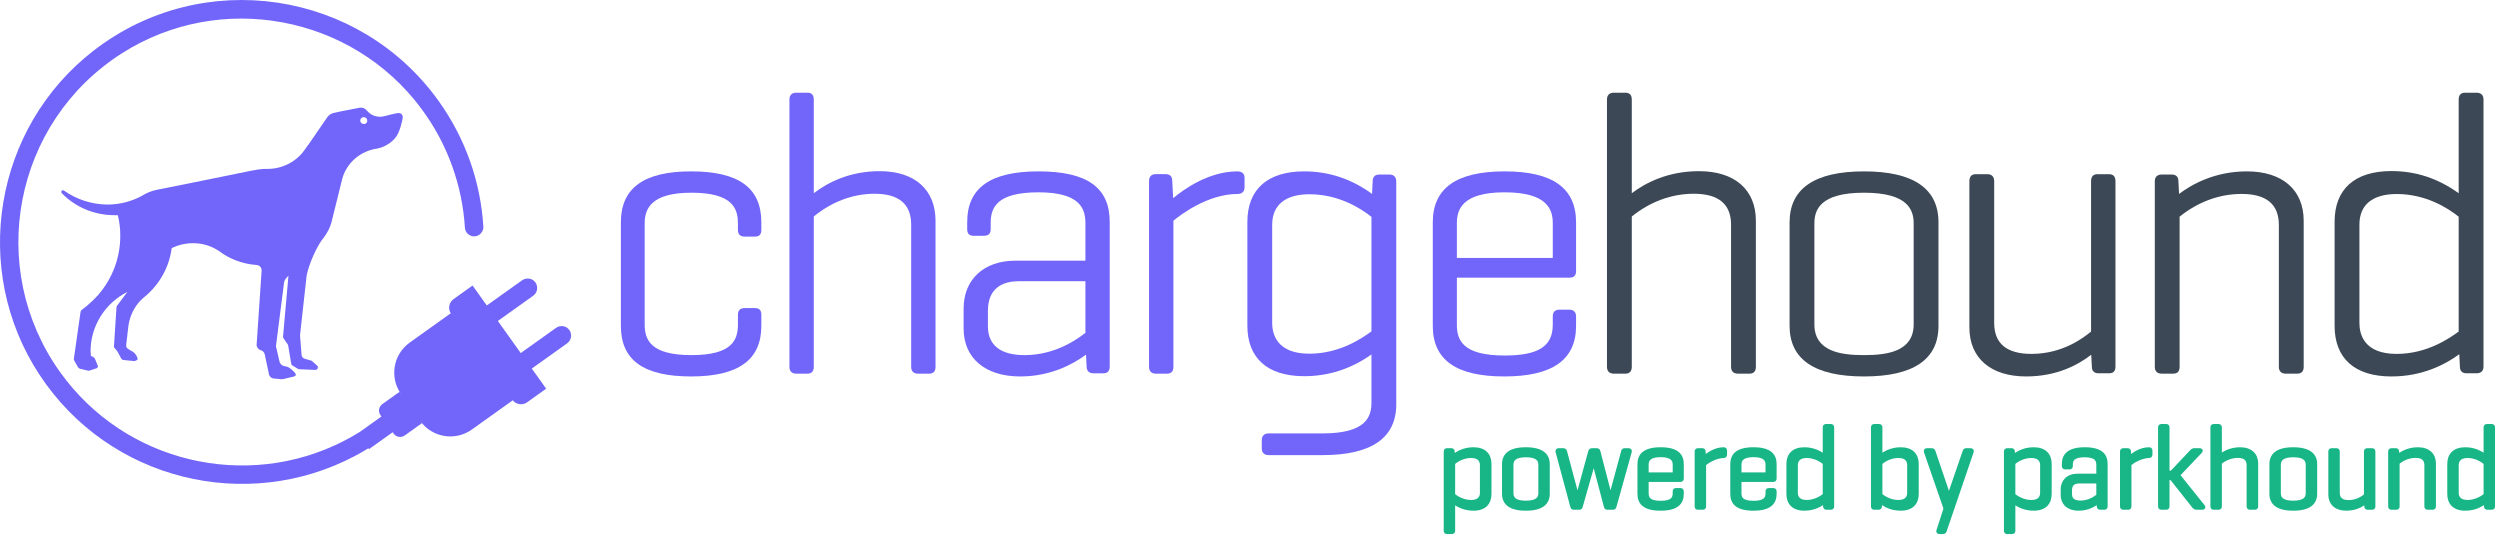 <svg width="378" height="81" viewBox="0 0 378 81" fill="none" xmlns="http://www.w3.org/2000/svg">
<path d="M82.577 58.773L79.706 60.824C78.988 61.338 77.99 61.173 77.475 60.451L77.531 60.527L71.337 64.949C68.827 66.742 65.335 66.164 63.538 63.645L63.785 63.993L61.19 65.845C60.65 66.228 59.902 66.104 59.52 65.565L59.371 65.357L55.799 67.906L55.706 67.774C55.017 68.199 54.321 68.598 53.616 68.967C37.279 77.582 16.515 72.667 5.989 56.687C-4.473 40.804 -0.901 19.311 14.145 7.663C30.631 -5.101 54.355 -1.495 66.359 15.322C70.475 21.09 72.675 27.658 73.083 34.263C73.113 34.739 72.888 35.197 72.497 35.474C71.601 36.115 70.36 35.512 70.293 34.412C69.897 28.112 67.74 21.851 63.687 16.401C53.182 2.281 33.315 -1.406 18.465 8.041C2.009 18.508 -2.128 40.554 9.06 56.228C18.915 70.034 37.317 74.201 51.98 66.678C52.8 66.257 53.611 65.803 54.41 65.302L57.672 62.974L57.528 62.77C57.145 62.23 57.269 61.483 57.808 61.1L60.404 59.248L60.65 59.593C58.857 57.082 59.439 53.586 61.954 51.794L68.147 47.372L68.207 47.452C67.693 46.734 67.859 45.736 68.581 45.222L71.452 43.171L73.606 46.187L78.915 42.398C79.476 41.998 80.258 42.015 80.759 42.482C81.451 43.128 81.345 44.199 80.619 44.717L75.275 48.531L78.737 53.382L84.051 49.589C84.612 49.19 85.389 49.207 85.89 49.678C86.579 50.324 86.477 51.394 85.75 51.913L80.406 55.727L82.586 58.777L82.577 58.773Z" fill="#7166F9"/>
<path d="M46.594 21.927L49.495 17.713C49.708 17.408 50.026 17.191 50.396 17.093L51.56 16.834L54.036 16.354C54.831 16.142 55.149 16.439 55.247 16.507C55.353 16.588 55.459 16.715 55.565 16.817C55.876 17.17 56.288 17.429 56.746 17.556C57.205 17.688 57.694 17.684 58.148 17.556C58.148 17.556 59.864 17.106 60.208 17.093C60.794 17.068 60.943 17.531 60.879 17.888C60.828 18.177 60.48 20.003 59.779 20.836C59.078 21.668 58.11 22.242 57.031 22.467C55.786 22.641 54.618 23.168 53.679 23.979C52.741 24.795 52.065 25.861 51.742 27.05L50.103 33.681C49.869 34.463 49.495 35.193 49.007 35.847L49.024 35.835C47.924 37.071 46.645 40.087 46.36 41.697L45.371 50.608V50.825L45.596 53.65C45.6 53.79 45.651 53.926 45.745 54.032C45.834 54.143 45.961 54.215 46.101 54.249L47.044 54.521C47.087 54.525 47.125 54.546 47.155 54.576L47.953 55.285C48.026 55.362 48.064 55.455 48.064 55.557C48.064 55.608 48.055 55.655 48.034 55.702C48.013 55.748 47.987 55.791 47.949 55.825C47.911 55.859 47.868 55.889 47.822 55.906C47.775 55.922 47.724 55.931 47.673 55.931L45.277 55.829C45.167 55.829 45.112 55.774 45.052 55.774L44.254 55.285C44.19 55.256 44.135 55.213 44.092 55.154C44.054 55.094 44.033 55.026 44.028 54.958L43.582 52.295C43.582 52.231 43.536 52.184 43.536 52.125L42.907 51.207C42.835 51.131 42.797 51.038 42.797 50.935V50.88L43.616 41.684L43.268 42.066C43.098 42.249 42.988 42.482 42.95 42.729L41.735 52.248V52.388L42.257 54.665C42.291 54.818 42.367 54.962 42.478 55.077C42.588 55.192 42.729 55.281 42.882 55.328L43.514 55.481C43.608 55.519 43.697 55.574 43.778 55.634C43.778 55.634 44.729 56.305 44.729 56.666C44.729 56.819 44.572 56.874 44.466 56.925L42.729 57.337H42.622L41.407 57.235C41.212 57.214 41.034 57.133 40.894 56.997C40.758 56.861 40.668 56.687 40.651 56.496L40.023 53.548C39.989 53.425 39.929 53.314 39.844 53.217C39.764 53.119 39.662 53.038 39.543 52.983C39.347 52.949 39.173 52.855 39.037 52.711C38.906 52.571 38.821 52.392 38.799 52.201V52.15L39.556 40.936V40.885C39.564 40.681 39.487 40.477 39.347 40.325C39.207 40.172 39.012 40.074 38.799 40.061H38.748C36.697 39.913 34.734 39.182 33.107 37.954C31.965 37.177 30.597 36.765 29.204 36.773C28.074 36.765 26.961 37.024 25.958 37.525C25.58 40.414 24.102 43.06 21.804 44.929C21.358 45.294 20.963 45.715 20.631 46.182C19.982 47.112 19.565 48.179 19.412 49.296L19.077 52.184V52.248C19.077 52.346 19.102 52.444 19.149 52.533C19.2 52.622 19.268 52.694 19.353 52.745L20.151 53.229C20.491 53.489 20.725 53.854 20.823 54.266C20.823 54.427 20.487 54.593 20.262 54.593L18.665 54.431C18.597 54.423 18.529 54.398 18.474 54.359C18.414 54.321 18.367 54.27 18.334 54.215L17.718 53.072C17.535 52.889 17.369 52.686 17.225 52.473L17.607 46.548C17.607 46.467 17.62 46.39 17.65 46.314C17.679 46.242 17.726 46.174 17.781 46.118L19.264 44.131C19.264 44.131 19.242 44.143 19.23 44.148C17.565 45.001 16.167 46.284 15.194 47.856C14.222 49.428 13.699 51.229 13.695 53.064C13.695 53.323 13.746 53.578 13.746 53.837C13.882 53.858 14.009 53.909 14.12 53.99C14.23 54.07 14.319 54.172 14.379 54.296L14.795 55.328V55.43C14.787 55.485 14.765 55.54 14.727 55.587C14.693 55.634 14.642 55.668 14.591 55.689L13.64 55.999C13.559 56.046 13.466 56.063 13.376 56.05C13.287 56.046 13.198 56.024 13.113 55.999L12.055 55.74C11.949 55.697 11.86 55.625 11.8 55.532L11.218 54.508C11.176 54.444 11.155 54.368 11.167 54.296V54.253L12.166 47.253C12.178 47.096 12.255 46.947 12.378 46.841C13.283 46.169 14.115 45.409 14.863 44.577C17.012 42.087 18.193 38.931 18.185 35.673C18.198 34.615 18.07 33.562 17.815 32.534H17.233C15.764 32.53 14.311 32.233 12.956 31.668C11.605 31.103 10.386 30.274 9.366 29.238C9.337 29.212 9.311 29.183 9.294 29.144C9.277 29.11 9.269 29.068 9.269 29.03C9.269 28.996 9.269 28.962 9.281 28.928C9.294 28.894 9.311 28.864 9.337 28.843C9.362 28.817 9.392 28.8 9.422 28.788C9.456 28.775 9.49 28.77 9.524 28.77C9.553 28.77 9.583 28.77 9.608 28.779C9.634 28.788 9.659 28.805 9.681 28.822C11.584 30.168 13.869 30.907 16.222 30.928C18.028 30.933 19.808 30.491 21.388 29.646C22.14 29.161 22.985 28.83 23.873 28.664L28.987 27.641L38.324 25.746H38.409C39.063 25.597 39.738 25.529 40.409 25.538C41.535 25.547 42.648 25.279 43.642 24.765C44.636 24.251 45.485 23.503 46.11 22.59L46.577 21.919L46.594 21.927ZM54.512 18.427C54.55 18.521 54.618 18.601 54.707 18.661C54.792 18.716 54.898 18.746 55.001 18.746C55.073 18.75 55.141 18.741 55.209 18.716C55.277 18.691 55.336 18.652 55.383 18.606C55.434 18.559 55.472 18.499 55.498 18.436C55.523 18.372 55.531 18.304 55.527 18.232C55.527 18.13 55.498 18.028 55.438 17.947C55.379 17.862 55.298 17.794 55.2 17.756C55.102 17.718 54.996 17.705 54.894 17.726C54.792 17.747 54.699 17.794 54.622 17.866C54.55 17.939 54.499 18.032 54.478 18.13C54.457 18.232 54.469 18.334 54.508 18.427H54.512Z" fill="#7166F9"/>
<path d="M111.575 34.754V33.798C111.575 31.492 110.744 29.138 104.555 29.138C98.366 29.138 97.475 31.629 97.475 33.798V49.034C97.475 51.34 98.319 53.694 104.555 53.694C110.791 53.694 111.575 51.34 111.575 49.034V47.6C111.575 46.925 111.912 46.584 112.578 46.584H114.171C114.814 46.584 115.115 46.907 115.115 47.6V49.273C115.115 54.417 111.64 56.92 104.496 56.92C97.351 56.92 93.876 54.489 93.876 49.273V33.619C93.876 28.433 97.351 25.912 104.496 25.912C111.64 25.912 115.115 28.361 115.115 33.619V34.754C115.115 35.447 114.814 35.77 114.171 35.77H112.578C111.912 35.77 111.575 35.429 111.575 34.754Z" fill="#7166F9"/>
<path d="M141.451 33.369V55.477C141.451 56.322 140.935 56.496 140.501 56.496H138.779C138.138 56.496 137.77 56.124 137.77 55.477V33.968C137.77 30.865 135.912 29.295 132.248 29.295C128.964 29.295 125.788 30.482 123.044 32.734V55.477C123.044 56.322 122.528 56.496 122.094 56.496H120.372C119.731 56.496 119.363 56.124 119.363 55.477V15.036C119.363 14.389 119.731 14.018 120.372 14.018H122.094C122.528 14.018 123.044 14.191 123.044 15.036V29.211C125.128 27.612 128.436 25.88 133.02 25.88C138.298 25.88 141.451 28.678 141.451 33.369Z" fill="#7166F9"/>
<path d="M157.014 25.912C149.762 25.912 146.241 28.409 146.241 33.559V34.635C146.241 35.328 146.548 35.65 147.204 35.65H148.769C149.473 35.65 149.792 35.334 149.792 34.635V33.739C149.792 31.432 150.647 29.078 157.014 29.078C163.382 29.078 164.117 31.599 164.117 33.798V39.414H153.524C148.769 39.414 145.699 42.252 145.699 46.644V49.691C145.699 54.148 148.973 56.92 154.246 56.92C158.694 56.92 162.058 55.2 164.207 53.622L164.297 55.427C164.297 56.072 164.67 56.443 165.32 56.443H166.825C167.264 56.443 167.788 56.269 167.788 55.427V33.559C167.788 28.337 164.363 25.912 157.014 25.912ZM164.117 42.521V50.324C162.907 51.256 159.615 53.694 154.908 53.694C151.285 53.694 149.371 52.188 149.371 49.333V47.002C149.371 44.069 150.996 42.521 154.065 42.521H164.117Z" fill="#7166F9"/>
<path d="M188.177 26.871V28.31C188.177 28.688 188.035 29.33 187.107 29.33C182.596 29.33 178.448 32.514 177.42 33.366V55.476C177.42 56.322 176.903 56.496 176.469 56.496H174.745C174.103 56.496 173.735 56.124 173.735 55.476V27.351C173.735 26.703 174.103 26.331 174.745 26.331H176.231C176.903 26.331 177.241 26.673 177.241 27.351L177.384 29.965C178.959 28.64 182.739 25.912 187.107 25.912C188.07 25.912 188.177 26.583 188.177 26.871Z" fill="#7166F9"/>
<path d="M210.087 26.389H208.574C207.878 26.389 207.545 26.741 207.545 27.445L207.454 29.325C204.374 27.057 200.924 25.912 197.196 25.912C191.652 25.912 188.602 28.621 188.602 33.549V49.242C188.602 54.165 191.652 56.88 197.196 56.88C200.87 56.88 204.289 55.776 207.363 53.593V60.878C207.363 63.044 206.522 65.532 199.98 65.532H191.81C191.156 65.532 190.781 65.902 190.781 66.547V67.8C190.781 68.444 191.156 68.814 191.81 68.814H199.98C207.369 68.814 211.115 66.225 211.115 61.117V27.463C211.115 26.771 210.752 26.389 210.087 26.389ZM197.983 29.372C202.389 29.372 205.711 31.473 207.363 32.791V50.108C205.977 51.11 202.594 53.479 197.983 53.479C193.087 53.479 192.354 50.561 192.354 48.825V33.967C192.354 31.001 194.352 29.372 197.983 29.372Z" fill="#7166F9"/>
<path d="M237.346 41.984C237.961 41.984 238.301 41.643 238.301 41.028V33.619C238.301 28.433 234.768 25.912 227.499 25.912C220.23 25.912 216.638 28.433 216.638 33.619V49.273C216.638 54.417 220.171 56.92 227.44 56.92C234.709 56.92 238.301 54.417 238.301 49.273V47.839C238.301 47.194 237.931 46.823 237.287 46.823H235.795C235.12 46.823 234.78 47.164 234.78 47.839V49.094C234.78 52.362 232.602 53.754 227.499 53.754C221.131 53.754 220.278 51.4 220.278 49.094V41.984H237.346ZM227.499 29.078C234.022 29.078 234.78 31.737 234.78 33.739V38.996H220.278V33.739C220.278 31.737 221.024 29.078 227.499 29.078Z" fill="#7166F9"/>
<path d="M265.487 33.369V55.477C265.487 56.322 264.961 56.496 264.519 56.496H262.764C262.11 56.496 261.735 56.124 261.735 55.477V33.968C261.735 30.865 259.841 29.295 256.107 29.295C252.76 29.295 249.516 30.482 246.726 32.734V55.477C246.726 56.322 246.2 56.496 245.758 56.496H244.003C243.349 56.496 242.974 56.124 242.974 55.477V15.036C242.974 14.389 243.349 14.018 244.003 14.018H245.758C246.2 14.018 246.726 14.191 246.726 15.036V29.211C248.844 27.612 252.215 25.88 256.894 25.88C262.274 25.88 265.487 28.678 265.487 33.369Z" fill="#3C4855"/>
<path d="M281.838 25.912C274.372 25.912 270.585 28.505 270.585 33.619V49.273C270.585 54.345 274.372 56.92 281.838 56.92C289.304 56.92 293.098 54.345 293.098 49.273V33.619C293.098 28.505 289.31 25.912 281.838 25.912ZM289.347 33.798V49.034C289.347 53.162 285.335 53.694 281.838 53.694C278.341 53.694 274.336 53.162 274.336 49.034V33.798C274.336 31.797 275.116 29.138 281.838 29.138C288.56 29.138 289.347 31.797 289.347 33.798Z" fill="#3C4855"/>
<path d="M319.859 27.414V55.424C319.859 56.118 319.55 56.442 318.891 56.442H317.318C316.634 56.442 316.29 56.1 316.29 55.424L316.193 53.635C314.166 55.215 310.917 56.92 306.362 56.92C300.983 56.92 297.771 54.143 297.771 49.499V27.414C297.771 26.695 298.097 26.336 298.738 26.336H300.493C301.159 26.336 301.522 26.719 301.522 27.414V48.84C301.522 51.941 303.415 53.509 307.148 53.509C311.879 53.509 315.019 51.073 316.169 50.133V27.414C316.169 26.695 316.489 26.336 317.137 26.336H318.891C319.532 26.336 319.859 26.695 319.859 27.414Z" fill="#3C4855"/>
<path d="M348.319 33.393V55.478C348.319 56.322 347.787 56.496 347.345 56.496H345.597C344.943 56.496 344.562 56.125 344.562 55.478V33.992C344.562 30.891 342.674 29.323 338.935 29.323C335.596 29.323 332.353 30.508 329.557 32.759V55.478C329.557 56.322 329.031 56.496 328.589 56.496H326.835C326.181 56.496 325.806 56.125 325.806 55.478V27.408C325.806 26.762 326.181 26.39 326.835 26.39H328.347C329.031 26.39 329.376 26.732 329.376 27.408L329.473 29.323C331.348 27.905 334.851 25.912 339.722 25.912C345.107 25.912 348.319 28.707 348.319 33.393Z" fill="#3C4855"/>
<path d="M374.476 14.018H372.721C372.28 14.018 371.753 14.191 371.753 15.035V29.216C368.606 26.96 365.271 25.865 361.586 25.865C356.042 25.865 352.992 28.582 352.992 33.524V49.261C352.992 54.198 356.042 56.92 361.586 56.92C366.197 56.92 369.647 55.167 371.844 53.558L371.935 55.425C371.935 56.101 372.286 56.442 372.963 56.442H374.476C375.13 56.442 375.505 56.071 375.505 55.425V15.035C375.505 14.389 375.13 14.018 374.476 14.018ZM371.753 32.764V50.129C370.373 51.134 366.984 53.51 362.373 53.51C357.476 53.51 356.744 50.584 356.744 48.843V33.943C356.744 30.969 358.741 29.336 362.373 29.336C366.778 29.336 370.101 31.442 371.753 32.764Z" fill="#3C4855"/>
<path d="M218.789 68.018C218.61 68.018 218.539 68.107 218.539 68.285V80.249C218.539 80.427 218.61 80.499 218.789 80.499H219.52C219.698 80.499 219.769 80.427 219.769 80.249V75.934C220.286 76.326 221.303 76.968 222.783 76.968C224.494 76.968 225.261 76.041 225.261 74.686V70.157C225.261 68.802 224.494 67.875 222.783 67.875C221.249 67.875 220.251 68.553 219.734 68.963L219.698 68.285C219.68 68.107 219.627 68.018 219.448 68.018H218.789ZM224.013 74.508C224.013 75.239 223.603 75.845 222.444 75.845C221.107 75.845 220.162 75.15 219.769 74.847V70.015C220.162 69.694 221.107 68.998 222.444 68.998C223.603 68.998 224.013 69.605 224.013 70.336V74.508Z" fill="#18B586"/>
<path d="M227.354 74.668C227.354 76.041 228.264 76.968 230.706 76.968C233.149 76.968 234.076 76.041 234.076 74.668V70.175C234.076 68.802 233.149 67.875 230.706 67.875C228.264 67.875 227.354 68.802 227.354 70.175V74.668ZM232.846 74.579C232.846 75.417 232.293 75.952 230.706 75.952C229.137 75.952 228.585 75.417 228.585 74.579V70.264C228.585 69.426 229.137 68.891 230.706 68.891C232.293 68.891 232.846 69.426 232.846 70.264V74.579Z" fill="#18B586"/>
<path d="M246.48 68.285C246.534 68.125 246.427 68.018 246.249 68.018H245.642C245.464 68.018 245.393 68.125 245.357 68.285L243.681 74.472C243.592 74.775 243.556 74.971 243.503 75.203C243.467 74.989 243.414 74.757 243.342 74.472L241.738 68.285C241.702 68.125 241.631 68.018 241.452 68.018H240.686C240.525 68.018 240.436 68.125 240.383 68.285L238.689 74.472C238.617 74.74 238.546 75.043 238.493 75.221C238.475 75.043 238.439 74.793 238.35 74.472L236.692 68.285C236.656 68.125 236.549 68.018 236.389 68.018H235.675C235.497 68.018 235.408 68.125 235.444 68.285L237.672 76.576C237.726 76.754 237.779 76.826 237.958 76.826H238.796C238.974 76.826 239.01 76.737 239.063 76.576L240.775 70.567C240.864 70.282 240.935 69.961 240.989 69.694C241.024 69.961 241.078 70.229 241.167 70.567L242.754 76.576C242.79 76.737 242.861 76.826 243.021 76.826H243.877C244.055 76.826 244.109 76.754 244.162 76.576L246.48 68.285Z" fill="#18B586"/>
<path d="M254.34 70.175C254.34 68.802 253.537 67.875 251.095 67.875C248.652 67.875 247.832 68.802 247.832 70.175V74.668C247.832 76.041 248.616 76.968 251.077 76.968C253.537 76.968 254.34 76.041 254.34 74.668V74.294C254.34 74.115 254.251 74.044 254.072 74.044H253.43C253.234 74.044 253.163 74.115 253.163 74.294V74.597C253.163 75.417 252.735 75.97 251.095 75.97C249.454 75.97 249.027 75.417 249.027 74.597V72.618H254.09C254.251 72.618 254.34 72.529 254.34 72.368V70.175ZM249.027 70.246C249.027 69.444 249.508 68.874 251.095 68.874C252.682 68.874 253.163 69.444 253.163 70.246V71.673H249.027V70.246Z" fill="#18B586"/>
<path d="M260.618 67.875C259.298 67.875 258.193 68.695 257.693 69.159L257.64 68.285C257.622 68.107 257.569 68.018 257.39 68.018H256.731C256.552 68.018 256.481 68.107 256.481 68.285V76.558C256.481 76.737 256.552 76.826 256.731 76.826H257.462C257.64 76.826 257.711 76.737 257.711 76.558V70.193C258.139 69.836 259.298 69.052 260.618 68.998C260.796 68.998 260.885 68.909 260.885 68.731V68.142C260.885 67.964 260.796 67.875 260.618 67.875Z" fill="#18B586"/>
<path d="M268.375 70.175C268.375 68.802 267.572 67.875 265.129 67.875C262.687 67.875 261.867 68.802 261.867 70.175V74.668C261.867 76.041 262.651 76.968 265.112 76.968C267.572 76.968 268.375 76.041 268.375 74.668V74.294C268.375 74.115 268.285 74.044 268.107 74.044H267.465C267.269 74.044 267.198 74.115 267.198 74.294V74.597C267.198 75.417 266.77 75.97 265.129 75.97C263.489 75.97 263.061 75.417 263.061 74.597V72.618H268.125C268.285 72.618 268.375 72.529 268.375 72.368V70.175ZM263.061 70.246C263.061 69.444 263.543 68.874 265.129 68.874C266.716 68.874 267.198 69.444 267.198 70.246V71.673H263.061V70.246Z" fill="#18B586"/>
<path d="M275.9 76.558C275.918 76.737 275.99 76.826 276.168 76.826H276.828C277.006 76.826 277.077 76.737 277.077 76.558V64.63C277.077 64.452 277.006 64.363 276.828 64.363H276.096C275.9 64.363 275.847 64.452 275.847 64.63V68.927C275.312 68.535 274.314 67.875 272.834 67.875C271.122 67.875 270.355 68.802 270.355 70.157V74.686C270.355 76.041 271.122 76.968 272.834 76.968C274.349 76.968 275.348 76.309 275.865 75.898L275.9 76.558ZM271.586 70.336C271.586 69.605 272.013 68.998 273.172 68.998C274.474 68.998 275.455 69.694 275.847 70.015V74.847C275.455 75.15 274.474 75.845 273.172 75.845C272.013 75.845 271.586 75.239 271.586 74.508V70.336Z" fill="#18B586"/>
<path d="M284.049 76.826C284.228 76.826 284.281 76.737 284.299 76.558L284.335 75.898C284.852 76.309 285.85 76.968 287.384 76.968C289.095 76.968 289.862 76.041 289.862 74.686V70.157C289.862 68.802 289.095 67.875 287.384 67.875C285.886 67.875 284.887 68.535 284.37 68.927V64.63C284.37 64.452 284.299 64.363 284.121 64.363H283.39C283.211 64.363 283.14 64.452 283.14 64.63V76.558C283.14 76.737 283.211 76.826 283.39 76.826H284.049ZM288.614 74.508C288.614 75.239 288.204 75.845 287.045 75.845C285.708 75.845 284.763 75.15 284.37 74.847V70.015C284.763 69.694 285.708 68.998 287.045 68.998C288.204 68.998 288.614 69.605 288.614 70.336V74.508Z" fill="#18B586"/>
<path d="M292.403 68.285C292.349 68.125 292.26 68.018 292.1 68.018H291.351C291.173 68.018 291.083 68.125 291.137 68.285L294.114 76.897L293.027 80.249C292.973 80.409 293.063 80.499 293.259 80.499H293.811C293.972 80.499 294.061 80.374 294.097 80.249L298.18 68.285C298.233 68.125 298.144 68.018 297.966 68.018H297.288C297.11 68.018 297.039 68.107 296.985 68.285L294.935 74.24C294.846 74.526 294.739 74.918 294.667 75.275C294.614 74.989 294.507 74.49 294.418 74.222L292.403 68.285Z" fill="#18B586"/>
<path d="M303.493 68.018C303.315 68.018 303.243 68.107 303.243 68.285V80.249C303.243 80.427 303.315 80.499 303.493 80.499H304.224C304.402 80.499 304.473 80.427 304.473 80.249V75.934C304.991 76.326 306.007 76.968 307.487 76.968C309.198 76.968 309.965 76.041 309.965 74.686V70.157C309.965 68.802 309.198 67.875 307.487 67.875C305.953 67.875 304.955 68.553 304.438 68.963L304.402 68.285C304.384 68.107 304.331 68.018 304.153 68.018H303.493ZM308.717 74.508C308.717 75.239 308.307 75.845 307.148 75.845C305.811 75.845 304.866 75.15 304.473 74.847V70.015C304.866 69.694 305.811 68.998 307.148 68.998C308.307 68.998 308.717 69.605 308.717 70.336V74.508Z" fill="#18B586"/>
<path d="M312.005 70.443C312.005 70.639 312.076 70.728 312.255 70.728H312.897C313.093 70.728 313.164 70.639 313.164 70.443V70.229C313.164 69.426 313.61 68.891 315.197 68.891C316.801 68.891 317.211 69.462 317.211 70.264V71.869H314.145C312.611 71.869 311.827 72.814 311.827 73.973V74.864C311.827 76.023 312.629 76.968 314.305 76.968C315.714 76.968 316.73 76.326 317.247 75.916L317.283 76.558C317.301 76.737 317.354 76.826 317.55 76.826H318.174C318.352 76.826 318.424 76.737 318.424 76.558V70.139C318.424 68.802 317.657 67.875 315.214 67.875C312.825 67.875 312.005 68.802 312.005 70.139V70.443ZM314.59 75.934C313.503 75.934 313.039 75.488 313.039 74.704V74.133C313.039 73.349 313.414 72.85 314.394 72.85H317.211V74.936C316.801 75.257 315.874 75.934 314.59 75.934Z" fill="#18B586"/>
<path d="M324.932 67.875C323.612 67.875 322.507 68.695 322.008 69.159L321.954 68.285C321.936 68.107 321.883 68.018 321.704 68.018H321.045C320.866 68.018 320.795 68.107 320.795 68.285V76.558C320.795 76.737 320.866 76.826 321.045 76.826H321.776C321.954 76.826 322.025 76.737 322.025 76.558V70.193C322.453 69.836 323.612 69.052 324.932 68.998C325.11 68.998 325.199 68.909 325.199 68.731V68.142C325.199 67.964 325.11 67.875 324.932 67.875Z" fill="#18B586"/>
<path d="M329.367 71.833L332.737 68.285C332.862 68.142 332.808 68.018 332.612 68.018H331.739C331.56 68.018 331.418 68.142 331.311 68.267L328.351 71.405H327.78V64.63C327.78 64.452 327.709 64.363 327.531 64.363H326.8C326.621 64.363 326.55 64.452 326.55 64.63V76.558C326.55 76.737 326.621 76.826 326.8 76.826H327.531C327.709 76.826 327.78 76.737 327.78 76.558V72.35H328.315L331.649 76.558C331.774 76.719 331.899 76.826 332.095 76.826H333.04C333.201 76.826 333.254 76.683 333.147 76.558L329.367 71.833Z" fill="#18B586"/>
<path d="M335.694 64.63C335.694 64.452 335.623 64.363 335.445 64.363H334.714C334.536 64.363 334.464 64.452 334.464 64.63V76.558C334.464 76.737 334.536 76.826 334.714 76.826H335.445C335.623 76.826 335.694 76.737 335.694 76.558V69.979C336.087 69.658 337.05 68.981 338.369 68.981C339.51 68.981 339.938 69.533 339.938 70.336V76.558C339.938 76.737 340.027 76.826 340.205 76.826H340.936C341.115 76.826 341.186 76.737 341.186 76.558V70.068C341.186 68.802 340.366 67.875 338.708 67.875C337.21 67.875 336.212 68.499 335.694 68.927V64.63Z" fill="#18B586"/>
<path d="M343.384 74.668C343.384 76.041 344.293 76.968 346.736 76.968C349.179 76.968 350.106 76.041 350.106 74.668V70.175C350.106 68.802 349.179 67.875 346.736 67.875C344.293 67.875 343.384 68.802 343.384 70.175V74.668ZM348.876 74.579C348.876 75.417 348.323 75.952 346.736 75.952C345.167 75.952 344.614 75.417 344.614 74.579V70.264C344.614 69.426 345.167 68.891 346.736 68.891C348.323 68.891 348.876 69.426 348.876 70.264V74.579Z" fill="#18B586"/>
<path d="M357.732 76.558C357.749 76.754 357.803 76.826 357.999 76.826H358.659C358.837 76.826 358.908 76.754 358.908 76.558V68.285C358.908 68.107 358.837 68.018 358.659 68.018H357.928C357.749 68.018 357.678 68.107 357.678 68.285V74.882C357.286 75.203 356.412 75.863 355.111 75.863C353.969 75.863 353.524 75.328 353.524 74.508V68.285C353.524 68.107 353.452 68.018 353.274 68.018H352.543C352.365 68.018 352.293 68.107 352.293 68.285V74.793C352.293 76.059 353.114 76.968 354.772 76.968C356.27 76.968 357.214 76.326 357.696 75.916L357.732 76.558Z" fill="#18B586"/>
<path d="M361.59 68.018C361.412 68.018 361.341 68.107 361.341 68.285V76.558C361.341 76.737 361.412 76.826 361.59 76.826H362.321C362.5 76.826 362.571 76.737 362.571 76.558V69.979C362.963 69.658 363.926 68.981 365.245 68.981C366.386 68.981 366.814 69.533 366.814 70.336V76.558C366.814 76.737 366.903 76.826 367.082 76.826H367.813C367.991 76.826 368.062 76.737 368.062 76.558V70.068C368.062 68.802 367.242 67.875 365.584 67.875C364.069 67.875 363.052 68.535 362.535 68.963L362.5 68.285C362.482 68.107 362.428 68.018 362.25 68.018H361.59Z" fill="#18B586"/>
<path d="M375.823 76.558C375.841 76.737 375.912 76.826 376.091 76.826H376.75C376.929 76.826 377 76.737 377 76.558V64.63C377 64.452 376.929 64.363 376.75 64.363H376.019C375.823 64.363 375.77 64.452 375.77 64.63V68.927C375.235 68.535 374.236 67.875 372.757 67.875C371.045 67.875 370.278 68.802 370.278 70.157V74.686C370.278 76.041 371.045 76.968 372.757 76.968C374.272 76.968 375.271 76.309 375.788 75.898L375.823 76.558ZM371.508 70.336C371.508 69.605 371.936 68.998 373.095 68.998C374.397 68.998 375.378 69.694 375.77 70.015V74.847C375.378 75.15 374.397 75.845 373.095 75.845C371.936 75.845 371.508 75.239 371.508 74.508V70.336Z" fill="#18B586"/>
<path d="M218.789 68.018C218.61 68.018 218.539 68.107 218.539 68.285V80.249C218.539 80.427 218.61 80.499 218.789 80.499H219.52C219.698 80.499 219.769 80.427 219.769 80.249V75.934C220.286 76.326 221.303 76.968 222.783 76.968C224.494 76.968 225.261 76.041 225.261 74.686V70.157C225.261 68.802 224.494 67.875 222.783 67.875C221.249 67.875 220.251 68.553 219.734 68.963L219.698 68.285C219.68 68.107 219.627 68.018 219.448 68.018H218.789ZM224.013 74.508C224.013 75.239 223.603 75.845 222.444 75.845C221.107 75.845 220.162 75.15 219.769 74.847V70.015C220.162 69.694 221.107 68.998 222.444 68.998C223.603 68.998 224.013 69.605 224.013 70.336V74.508Z" stroke="#18B586" stroke-width="0.5"/>
<path d="M227.354 74.668C227.354 76.041 228.264 76.968 230.706 76.968C233.149 76.968 234.076 76.041 234.076 74.668V70.175C234.076 68.802 233.149 67.875 230.706 67.875C228.264 67.875 227.354 68.802 227.354 70.175V74.668ZM232.846 74.579C232.846 75.417 232.293 75.952 230.706 75.952C229.137 75.952 228.585 75.417 228.585 74.579V70.264C228.585 69.426 229.137 68.891 230.706 68.891C232.293 68.891 232.846 69.426 232.846 70.264V74.579Z" stroke="#18B586" stroke-width="0.5"/>
<path d="M246.48 68.285C246.534 68.125 246.427 68.018 246.249 68.018H245.642C245.464 68.018 245.393 68.125 245.357 68.285L243.681 74.472C243.592 74.775 243.556 74.971 243.503 75.203C243.467 74.989 243.414 74.757 243.342 74.472L241.738 68.285C241.702 68.125 241.631 68.018 241.452 68.018H240.686C240.525 68.018 240.436 68.125 240.383 68.285L238.689 74.472C238.617 74.74 238.546 75.043 238.493 75.221C238.475 75.043 238.439 74.793 238.35 74.472L236.692 68.285C236.656 68.125 236.549 68.018 236.389 68.018H235.675C235.497 68.018 235.408 68.125 235.444 68.285L237.672 76.576C237.726 76.754 237.779 76.826 237.958 76.826H238.796C238.974 76.826 239.01 76.737 239.063 76.576L240.775 70.567C240.864 70.282 240.935 69.961 240.989 69.694C241.024 69.961 241.078 70.229 241.167 70.567L242.754 76.576C242.79 76.737 242.861 76.826 243.021 76.826H243.877C244.055 76.826 244.109 76.754 244.162 76.576L246.48 68.285Z" stroke="#18B586" stroke-width="0.5"/>
<path d="M254.34 70.175C254.34 68.802 253.537 67.875 251.095 67.875C248.652 67.875 247.832 68.802 247.832 70.175V74.668C247.832 76.041 248.616 76.968 251.077 76.968C253.537 76.968 254.34 76.041 254.34 74.668V74.294C254.34 74.115 254.251 74.044 254.072 74.044H253.43C253.234 74.044 253.163 74.115 253.163 74.294V74.597C253.163 75.417 252.735 75.97 251.095 75.97C249.454 75.97 249.027 75.417 249.027 74.597V72.618H254.09C254.251 72.618 254.34 72.529 254.34 72.368V70.175ZM249.027 70.246C249.027 69.444 249.508 68.874 251.095 68.874C252.682 68.874 253.163 69.444 253.163 70.246V71.673H249.027V70.246Z" stroke="#18B586" stroke-width="0.5"/>
<path d="M260.618 67.875C259.298 67.875 258.193 68.695 257.693 69.159L257.64 68.285C257.622 68.107 257.569 68.018 257.39 68.018H256.731C256.552 68.018 256.481 68.107 256.481 68.285V76.558C256.481 76.737 256.552 76.826 256.731 76.826H257.462C257.64 76.826 257.711 76.737 257.711 76.558V70.193C258.139 69.836 259.298 69.052 260.618 68.998C260.796 68.998 260.885 68.909 260.885 68.731V68.142C260.885 67.964 260.796 67.875 260.618 67.875Z" stroke="#18B586" stroke-width="0.5"/>
<path d="M268.375 70.175C268.375 68.802 267.572 67.875 265.129 67.875C262.687 67.875 261.867 68.802 261.867 70.175V74.668C261.867 76.041 262.651 76.968 265.112 76.968C267.572 76.968 268.375 76.041 268.375 74.668V74.294C268.375 74.115 268.285 74.044 268.107 74.044H267.465C267.269 74.044 267.198 74.115 267.198 74.294V74.597C267.198 75.417 266.77 75.97 265.129 75.97C263.489 75.97 263.061 75.417 263.061 74.597V72.618H268.125C268.285 72.618 268.375 72.529 268.375 72.368V70.175ZM263.061 70.246C263.061 69.444 263.543 68.874 265.129 68.874C266.716 68.874 267.198 69.444 267.198 70.246V71.673H263.061V70.246Z" stroke="#18B586" stroke-width="0.5"/>
<path d="M275.9 76.558C275.918 76.737 275.99 76.826 276.168 76.826H276.828C277.006 76.826 277.077 76.737 277.077 76.558V64.63C277.077 64.452 277.006 64.363 276.828 64.363H276.096C275.9 64.363 275.847 64.452 275.847 64.63V68.927C275.312 68.535 274.314 67.875 272.834 67.875C271.122 67.875 270.355 68.802 270.355 70.157V74.686C270.355 76.041 271.122 76.968 272.834 76.968C274.349 76.968 275.348 76.309 275.865 75.898L275.9 76.558ZM271.586 70.336C271.586 69.605 272.013 68.998 273.172 68.998C274.474 68.998 275.455 69.694 275.847 70.015V74.847C275.455 75.15 274.474 75.845 273.172 75.845C272.013 75.845 271.586 75.239 271.586 74.508V70.336Z" stroke="#18B586" stroke-width="0.5"/>
<path d="M284.049 76.826C284.228 76.826 284.281 76.737 284.299 76.558L284.335 75.898C284.852 76.309 285.85 76.968 287.384 76.968C289.095 76.968 289.862 76.041 289.862 74.686V70.157C289.862 68.802 289.095 67.875 287.384 67.875C285.886 67.875 284.887 68.535 284.37 68.927V64.63C284.37 64.452 284.299 64.363 284.121 64.363H283.39C283.211 64.363 283.14 64.452 283.14 64.63V76.558C283.14 76.737 283.211 76.826 283.39 76.826H284.049ZM288.614 74.508C288.614 75.239 288.204 75.845 287.045 75.845C285.708 75.845 284.763 75.15 284.37 74.847V70.015C284.763 69.694 285.708 68.998 287.045 68.998C288.204 68.998 288.614 69.605 288.614 70.336V74.508Z" stroke="#18B586" stroke-width="0.5"/>
<path d="M292.403 68.285C292.349 68.125 292.26 68.018 292.1 68.018H291.351C291.173 68.018 291.083 68.125 291.137 68.285L294.114 76.897L293.027 80.249C292.973 80.409 293.063 80.499 293.259 80.499H293.811C293.972 80.499 294.061 80.374 294.097 80.249L298.18 68.285C298.233 68.125 298.144 68.018 297.966 68.018H297.288C297.11 68.018 297.039 68.107 296.985 68.285L294.935 74.24C294.846 74.526 294.739 74.918 294.667 75.275C294.614 74.989 294.507 74.49 294.418 74.222L292.403 68.285Z" stroke="#18B586" stroke-width="0.5"/>
<path d="M303.493 68.018C303.315 68.018 303.243 68.107 303.243 68.285V80.249C303.243 80.427 303.315 80.499 303.493 80.499H304.224C304.402 80.499 304.473 80.427 304.473 80.249V75.934C304.991 76.326 306.007 76.968 307.487 76.968C309.198 76.968 309.965 76.041 309.965 74.686V70.157C309.965 68.802 309.198 67.875 307.487 67.875C305.953 67.875 304.955 68.553 304.438 68.963L304.402 68.285C304.384 68.107 304.331 68.018 304.153 68.018H303.493ZM308.717 74.508C308.717 75.239 308.307 75.845 307.148 75.845C305.811 75.845 304.866 75.15 304.473 74.847V70.015C304.866 69.694 305.811 68.998 307.148 68.998C308.307 68.998 308.717 69.605 308.717 70.336V74.508Z" stroke="#18B586" stroke-width="0.5"/>
<path d="M312.005 70.443C312.005 70.639 312.076 70.728 312.255 70.728H312.897C313.093 70.728 313.164 70.639 313.164 70.443V70.229C313.164 69.426 313.61 68.891 315.197 68.891C316.801 68.891 317.211 69.462 317.211 70.264V71.869H314.145C312.611 71.869 311.827 72.814 311.827 73.973V74.864C311.827 76.023 312.629 76.968 314.305 76.968C315.714 76.968 316.73 76.326 317.247 75.916L317.283 76.558C317.301 76.737 317.354 76.826 317.55 76.826H318.174C318.352 76.826 318.424 76.737 318.424 76.558V70.139C318.424 68.802 317.657 67.875 315.214 67.875C312.825 67.875 312.005 68.802 312.005 70.139V70.443ZM314.59 75.934C313.503 75.934 313.039 75.488 313.039 74.704V74.133C313.039 73.349 313.414 72.85 314.394 72.85H317.211V74.936C316.801 75.257 315.874 75.934 314.59 75.934Z" stroke="#18B586" stroke-width="0.5"/>
<path d="M324.932 67.875C323.612 67.875 322.507 68.695 322.008 69.159L321.954 68.285C321.936 68.107 321.883 68.018 321.704 68.018H321.045C320.866 68.018 320.795 68.107 320.795 68.285V76.558C320.795 76.737 320.866 76.826 321.045 76.826H321.776C321.954 76.826 322.025 76.737 322.025 76.558V70.193C322.453 69.836 323.612 69.052 324.932 68.998C325.11 68.998 325.199 68.909 325.199 68.731V68.142C325.199 67.964 325.11 67.875 324.932 67.875Z" stroke="#18B586" stroke-width="0.5"/>
<path d="M329.367 71.833L332.737 68.285C332.862 68.142 332.808 68.018 332.612 68.018H331.739C331.56 68.018 331.418 68.142 331.311 68.267L328.351 71.405H327.78V64.63C327.78 64.452 327.709 64.363 327.531 64.363H326.8C326.621 64.363 326.55 64.452 326.55 64.63V76.558C326.55 76.737 326.621 76.826 326.8 76.826H327.531C327.709 76.826 327.78 76.737 327.78 76.558V72.35H328.315L331.649 76.558C331.774 76.719 331.899 76.826 332.095 76.826H333.04C333.201 76.826 333.254 76.683 333.147 76.558L329.367 71.833Z" stroke="#18B586" stroke-width="0.5"/>
<path d="M335.694 64.63C335.694 64.452 335.623 64.363 335.445 64.363H334.714C334.536 64.363 334.464 64.452 334.464 64.63V76.558C334.464 76.737 334.536 76.826 334.714 76.826H335.445C335.623 76.826 335.694 76.737 335.694 76.558V69.979C336.087 69.658 337.05 68.981 338.369 68.981C339.51 68.981 339.938 69.533 339.938 70.336V76.558C339.938 76.737 340.027 76.826 340.205 76.826H340.936C341.115 76.826 341.186 76.737 341.186 76.558V70.068C341.186 68.802 340.366 67.875 338.708 67.875C337.21 67.875 336.212 68.499 335.694 68.927V64.63Z" stroke="#18B586" stroke-width="0.5"/>
<path d="M343.384 74.668C343.384 76.041 344.293 76.968 346.736 76.968C349.179 76.968 350.106 76.041 350.106 74.668V70.175C350.106 68.802 349.179 67.875 346.736 67.875C344.293 67.875 343.384 68.802 343.384 70.175V74.668ZM348.876 74.579C348.876 75.417 348.323 75.952 346.736 75.952C345.167 75.952 344.614 75.417 344.614 74.579V70.264C344.614 69.426 345.167 68.891 346.736 68.891C348.323 68.891 348.876 69.426 348.876 70.264V74.579Z" stroke="#18B586" stroke-width="0.5"/>
<path d="M357.732 76.558C357.749 76.754 357.803 76.826 357.999 76.826H358.659C358.837 76.826 358.908 76.754 358.908 76.558V68.285C358.908 68.107 358.837 68.018 358.659 68.018H357.928C357.749 68.018 357.678 68.107 357.678 68.285V74.882C357.286 75.203 356.412 75.863 355.111 75.863C353.969 75.863 353.524 75.328 353.524 74.508V68.285C353.524 68.107 353.452 68.018 353.274 68.018H352.543C352.365 68.018 352.293 68.107 352.293 68.285V74.793C352.293 76.059 353.114 76.968 354.772 76.968C356.27 76.968 357.214 76.326 357.696 75.916L357.732 76.558Z" stroke="#18B586" stroke-width="0.5"/>
<path d="M361.59 68.018C361.412 68.018 361.341 68.107 361.341 68.285V76.558C361.341 76.737 361.412 76.826 361.59 76.826H362.321C362.5 76.826 362.571 76.737 362.571 76.558V69.979C362.963 69.658 363.926 68.981 365.245 68.981C366.386 68.981 366.814 69.533 366.814 70.336V76.558C366.814 76.737 366.903 76.826 367.082 76.826H367.813C367.991 76.826 368.062 76.737 368.062 76.558V70.068C368.062 68.802 367.242 67.875 365.584 67.875C364.069 67.875 363.052 68.535 362.535 68.963L362.5 68.285C362.482 68.107 362.428 68.018 362.25 68.018H361.59Z" stroke="#18B586" stroke-width="0.5"/>
<path d="M375.823 76.558C375.841 76.737 375.912 76.826 376.091 76.826H376.75C376.929 76.826 377 76.737 377 76.558V64.63C377 64.452 376.929 64.363 376.75 64.363H376.019C375.823 64.363 375.77 64.452 375.77 64.63V68.927C375.235 68.535 374.236 67.875 372.757 67.875C371.045 67.875 370.278 68.802 370.278 70.157V74.686C370.278 76.041 371.045 76.968 372.757 76.968C374.272 76.968 375.271 76.309 375.788 75.898L375.823 76.558ZM371.508 70.336C371.508 69.605 371.936 68.998 373.095 68.998C374.397 68.998 375.378 69.694 375.77 70.015V74.847C375.378 75.15 374.397 75.845 373.095 75.845C371.936 75.845 371.508 75.239 371.508 74.508V70.336Z" stroke="#18B586" stroke-width="0.5"/>
</svg>
